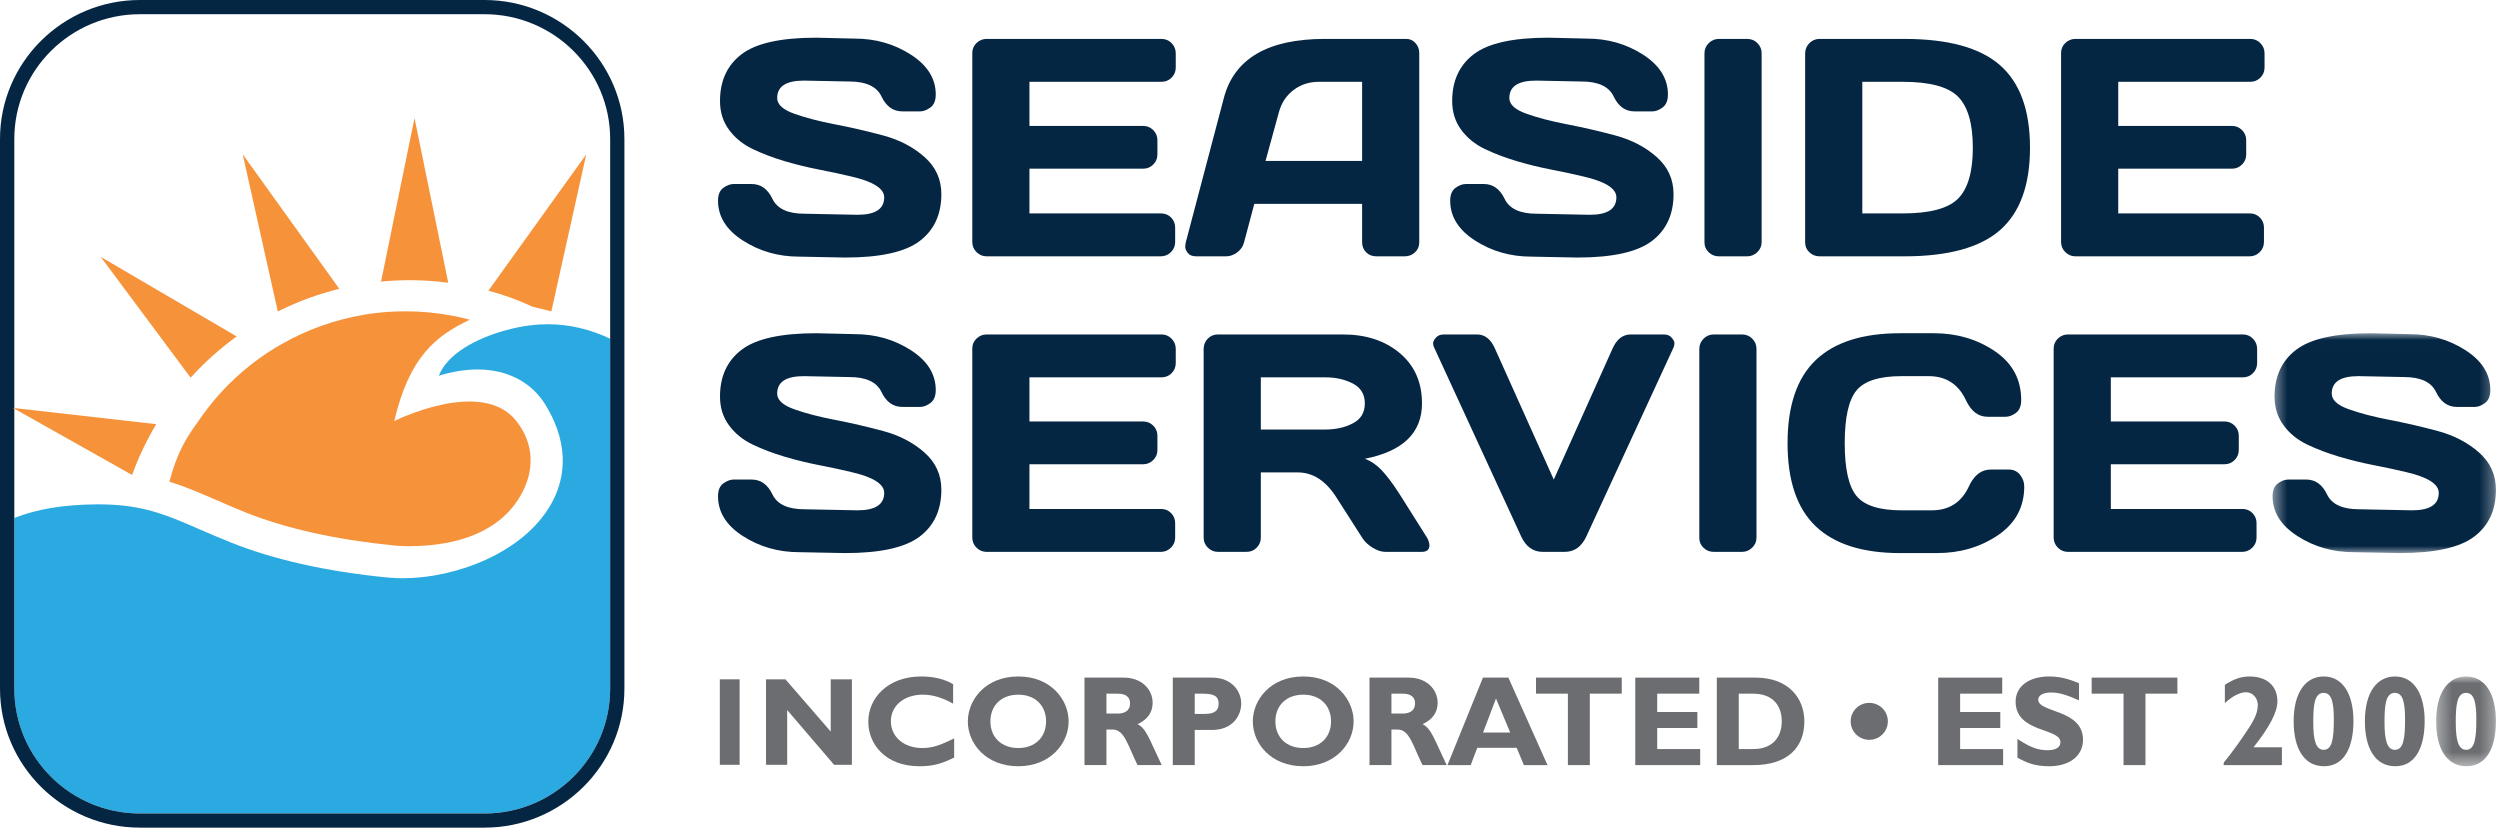 <?xml version="1.0" encoding="UTF-8"?>
<svg xmlns="http://www.w3.org/2000/svg" xmlns:xlink="http://www.w3.org/1999/xlink" width="182px" height="61px" viewBox="0 0 182 61">
    <title>Group 90</title>
    <defs>
        <polygon id="path-1" points="0.352 -0.004 4.704 -0.004 4.704 6.53 0.352 6.53"/>
        <polygon id="path-3" points="0.444 0.007 16.704 0.007 16.704 16.012 0.444 16.012"/>
    </defs>
    <g id="Page-1" stroke="none" stroke-width="1" fill="none" fill-rule="evenodd">
        <g id="Group-90">
            <g id="Group-42" opacity="0.8" transform="translate(52, 48.252)">
                <polygon id="Fill-1" fill="#46494D" points="0.402 7.425 1.844 7.425 1.844 1.203 0.402 1.203"/>
                <polygon id="Fill-3" fill="#46494D" points="10.017 7.425 8.721 7.425 5.307 3.439 5.307 7.425 3.767 7.425 3.767 1.203 5.18 1.203 8.476 5.006 8.476 1.203 10.017 1.203"/>
                <path d="M17.463,6.897 C16.569,7.353 15.892,7.531 14.944,7.531 C12.454,7.531 11.212,5.926 11.212,4.282 C11.212,2.582 12.613,0.995 15.066,0.995 C15.958,0.995 16.757,1.181 17.387,1.554 L17.387,2.974 C16.682,2.582 15.967,2.32 15.177,2.32 C13.816,2.32 12.856,3.125 12.856,4.253 C12.856,5.393 13.806,6.204 15.14,6.204 C15.977,6.204 16.541,5.944 17.463,5.505 L17.463,6.897 Z" id="Fill-5" fill="#46494D"/>
                <path d="M22.133,2.32 C20.91,2.32 20.102,3.094 20.102,4.264 C20.102,5.431 20.91,6.205 22.133,6.205 C23.345,6.205 24.154,5.431 24.154,4.264 C24.154,3.094 23.345,2.32 22.133,2.32 M22.133,7.531 C19.783,7.531 18.458,5.887 18.458,4.264 C18.458,2.721 19.717,0.995 22.133,0.995 C24.548,0.995 25.797,2.732 25.797,4.264 C25.797,5.899 24.434,7.531 22.133,7.531" id="Fill-7" fill="#46494D"/>
                <path d="M28.549,3.694 L29.395,3.694 C29.837,3.694 30.268,3.507 30.268,2.964 C30.268,2.488 29.959,2.247 29.358,2.247 L28.549,2.247 L28.549,3.694 Z M29.818,1.079 C31.133,1.079 31.912,1.956 31.912,2.908 C31.912,3.609 31.546,4.132 30.813,4.468 C31.472,4.796 31.669,5.579 32.572,7.447 L30.813,7.447 C30.129,6.083 29.874,4.86 29.01,4.86 L28.549,4.86 L28.549,7.447 L26.95,7.447 L26.95,1.079 L29.818,1.079 Z" id="Fill-9" fill="#46494D"/>
                <path d="M34.976,3.72 L35.719,3.72 C36.453,3.72 36.715,3.458 36.715,2.982 C36.715,2.442 36.405,2.247 35.54,2.247 L34.976,2.247 L34.976,3.72 Z M36.236,1.079 C37.702,1.079 38.361,2.096 38.361,2.963 C38.361,3.861 37.721,4.888 36.246,4.888 L34.976,4.888 L34.976,7.447 L33.379,7.447 L33.379,1.079 L36.236,1.079 Z" id="Fill-11" fill="#46494D"/>
                <path d="M42.88,2.32 C41.657,2.32 40.849,3.094 40.849,4.264 C40.849,5.431 41.657,6.205 42.88,6.205 C44.092,6.205 44.9,5.431 44.9,4.264 C44.9,3.094 44.092,2.32 42.88,2.32 M42.88,7.531 C40.529,7.531 39.205,5.887 39.205,4.264 C39.205,2.721 40.464,0.995 42.88,0.995 C45.294,0.995 46.544,2.732 46.544,4.264 C46.544,5.899 45.181,7.531 42.88,7.531" id="Fill-13" fill="#46494D"/>
                <path d="M49.297,3.694 L50.143,3.694 C50.585,3.694 51.015,3.507 51.015,2.964 C51.015,2.488 50.706,2.247 50.106,2.247 L49.297,2.247 L49.297,3.694 Z M50.565,1.079 C51.881,1.079 52.661,1.956 52.661,2.908 C52.661,3.609 52.295,4.132 51.561,4.468 C52.219,4.796 52.417,5.579 53.319,7.447 L51.561,7.447 C50.874,6.083 50.622,4.86 49.756,4.86 L49.297,4.86 L49.297,7.447 L47.699,7.447 L47.699,1.079 L50.565,1.079 Z" id="Fill-15" fill="#46494D"/>
                <path d="M56.908,2.6 L55.968,5.074 L57.941,5.074 L56.908,2.6 Z M60.659,7.448 L58.939,7.448 L58.413,6.186 L55.545,6.186 L55.067,7.448 L53.375,7.448 L55.958,1.079 L57.81,1.079 L60.659,7.448 Z" id="Fill-17" fill="#46494D"/>
                <polygon id="Fill-19" fill="#46494D" points="66.062 2.246 63.739 2.246 63.739 7.448 62.142 7.448 62.142 2.246 59.82 2.246 59.82 1.078 66.062 1.078"/>
                <polygon id="Fill-21" fill="#46494D" points="71.774 7.448 67.047 7.448 67.047 1.079 71.708 1.079 71.708 2.246 68.645 2.246 68.645 3.581 71.567 3.581 71.567 4.746 68.645 4.746 68.645 6.279 71.774 6.279"/>
                <path d="M74.582,6.279 L75.626,6.279 C77.233,6.279 77.712,5.196 77.712,4.263 C77.712,3.17 77.121,2.247 75.607,2.247 L74.582,2.247 L74.582,6.279 Z M75.814,1.079 C78.154,1.079 79.357,2.526 79.357,4.272 C79.357,6.102 78.191,7.448 75.635,7.448 L72.984,7.448 L72.984,1.079 L75.814,1.079 Z" id="Fill-23" fill="#46494D"/>
                <path d="M85.436,4.263 C85.436,5.009 84.835,5.607 84.082,5.607 C83.332,5.607 82.729,5.009 82.729,4.263 C82.729,3.516 83.332,2.918 84.082,2.918 C84.835,2.918 85.436,3.516 85.436,4.263" id="Fill-25" fill="#46494D"/>
                <polygon id="Fill-27" fill="#46494D" points="93.827 7.448 89.1 7.448 89.1 1.079 93.762 1.079 93.762 2.246 90.697 2.246 90.697 3.581 93.622 3.581 93.622 4.746 90.697 4.746 90.697 6.279 93.827 6.279"/>
                <path d="M99.352,2.732 C98.423,2.32 97.867,2.161 97.322,2.161 C96.748,2.161 96.382,2.368 96.382,2.684 C96.382,3.646 99.644,3.376 99.644,5.597 C99.644,6.82 98.61,7.531 97.182,7.531 C96.063,7.531 95.509,7.241 94.869,6.914 L94.869,5.541 C95.79,6.149 96.355,6.364 97.06,6.364 C97.67,6.364 97.999,6.149 97.999,5.775 C97.999,4.73 94.737,5.111 94.737,2.824 C94.737,1.722 95.696,0.995 97.182,0.995 C97.897,0.995 98.543,1.144 99.352,1.49 L99.352,2.732 Z" id="Fill-29" fill="#46494D"/>
                <polygon id="Fill-31" fill="#46494D" points="106.514 2.246 104.191 2.246 104.191 7.448 102.594 7.448 102.594 2.246 100.272 2.246 100.272 1.078 106.514 1.078"/>
                <path d="M114.123,7.448 L109.885,7.448 L109.885,7.269 C110.562,6.448 111.211,5.515 111.671,4.814 C112.196,4.02 112.366,3.552 112.366,3.059 C112.366,2.564 111.991,2.143 111.511,2.143 C111.06,2.143 110.487,2.441 109.97,2.938 L109.97,1.6 C110.665,1.163 111.154,0.996 111.766,0.996 C113.024,0.996 113.795,1.677 113.795,2.805 C113.795,3.609 113.204,4.701 112.058,6.149 L114.123,6.149 L114.123,7.448 Z" id="Fill-33" fill="#46494D"/>
                <path d="M117.159,2.19 C116.491,2.19 116.406,3.076 116.406,4.328 C116.406,5.626 116.586,6.335 117.169,6.335 C117.798,6.335 117.902,5.458 117.902,4.132 C117.902,2.87 117.741,2.19 117.159,2.19 M117.188,7.53 C115.702,7.53 114.978,6.186 114.978,4.263 C114.978,2.107 115.881,0.996 117.169,0.996 C118.608,0.996 119.331,2.357 119.331,4.235 C119.331,6.102 118.692,7.53 117.188,7.53" id="Fill-35" fill="#46494D"/>
                <path d="M122.346,2.19 C121.678,2.19 121.593,3.076 121.593,4.328 C121.593,5.626 121.773,6.335 122.355,6.335 C122.985,6.335 123.088,5.458 123.088,4.132 C123.088,2.87 122.928,2.19 122.346,2.19 M122.374,7.53 C120.889,7.53 120.164,6.186 120.164,4.263 C120.164,2.107 121.068,0.996 122.355,0.996 C123.793,0.996 124.515,2.357 124.515,4.235 C124.515,6.102 123.878,7.53 122.374,7.53" id="Fill-37" fill="#46494D"/>
                <g id="Group-41" transform="translate(125, 1)">
                    <mask id="mask-2" fill="white">
                        <use xlink:href="#path-1"/>
                    </mask>
                    <g id="Clip-40"/>
                    <path d="M2.531,1.19 C1.865,1.19 1.78,2.076 1.78,3.328 C1.78,4.626 1.959,5.335 2.541,5.335 C3.172,5.335 3.276,4.458 3.276,3.132 C3.276,1.87 3.115,1.19 2.531,1.19 M2.56,6.53 C1.075,6.53 0.352,5.186 0.352,3.263 C0.352,1.107 1.254,-0.004 2.541,-0.004 C3.98,-0.004 4.704,1.357 4.704,3.235 C4.704,5.102 4.065,6.53 2.56,6.53" id="Fill-39" fill="#46494D" mask="url(#mask-2)"/>
                </g>
            </g>
            <path d="M11.375,30.88 L1.043,29.707 L1.043,29.753 L9.618,34.579 C10.083,33.283 10.674,32.048 11.375,30.88" id="Fill-43" fill="#F5923A"/>
            <path d="M24.7,21.025 L17.67,11.234 L20.224,22.677 C21.635,21.967 23.136,21.411 24.7,21.025" id="Fill-45" fill="#F5923A"/>
            <path d="M32.632,20.583 L30.177,8.594 L27.74,20.499 C28.439,20.433 29.148,20.397 29.868,20.397 C30.806,20.397 31.725,20.463 32.632,20.583" id="Fill-47" fill="#F5923A"/>
            <path d="M40.138,22.667 L42.681,11.233 L35.555,21.162 C36.706,21.473 37.703,21.838 38.766,22.328 L40.138,22.667 Z" id="Fill-49" fill="#F5923A"/>
            <path d="M17.229,24.493 L7.333,18.701 L13.877,27.494 C14.888,26.381 16.01,25.378 17.229,24.493" id="Fill-51" fill="#F5923A"/>
            <path d="M20.069,25.302 C18.36,26.336 16.837,27.647 15.564,29.167 C15.275,29.513 15.005,29.87 14.738,30.235 C13.664,31.73 13.138,32.498 12.556,34.287 C12.496,34.473 12.384,34.882 12.329,35.067 C13.467,35.415 14.519,35.872 15.678,36.372 C16.359,36.67 17.061,36.976 17.863,37.299 C20.828,38.482 24.489,39.297 28.737,39.716 C29.053,39.748 29.384,39.764 29.721,39.764 C33.524,39.764 36.468,38.593 37.918,36.044 C38.862,34.386 38.984,32.391 37.564,30.619 C35.042,27.474 28.703,30.653 28.703,30.653 C29.806,25.909 31.808,24.406 34.202,23.277 C33.839,23.18 33.47,23.091 33.101,23.017 C33.065,23.01 33.026,23.004 32.987,22.996 C31.86,22.776 30.703,22.663 29.513,22.663 C28.547,22.663 27.598,22.739 26.673,22.879 C26.606,22.892 26.538,22.905 26.471,22.92 C24.377,23.273 22.405,23.981 20.622,24.984 C20.435,25.084 20.249,25.191 20.069,25.302" id="Fill-53" fill="#F5923A"/>
            <path d="M10.184,59.222 L35.272,59.222 C40.315,59.222 44.42,55.145 44.42,50.133 L44.42,24.659 C42.995,23.979 41.45,23.604 39.886,23.604 C39.444,23.604 39.005,23.633 38.569,23.687 C37.994,23.761 37.355,23.89 36.706,24.074 C34.692,24.643 32.574,25.741 31.946,27.355 C32.894,27.056 33.86,26.898 34.76,26.898 C36.944,26.898 38.711,27.822 39.727,29.498 C41.642,32.648 40.992,35.162 40.109,36.715 C38.104,40.249 33.174,42.095 29.34,42.095 C28.945,42.095 28.556,42.075 28.179,42.04 C23.762,41.602 19.935,40.746 16.81,39.494 C15.986,39.165 15.271,38.855 14.578,38.556 C13.468,38.071 12.52,37.658 11.54,37.349 C10.277,36.95 8.955,36.715 7.155,36.715 L6.983,36.718 C4.635,36.741 2.719,37.047 1.042,37.71 L1.042,50.133 C1.042,55.145 5.139,59.222 10.184,59.222" id="Fill-55" fill="#2AAAE1"/>
            <path d="M44.42,24.659 L44.42,50.133 C44.42,55.145 40.317,59.222 35.272,59.222 L10.184,59.222 C5.141,59.222 1.042,55.145 1.042,50.133 L1.042,37.709 L1.042,29.751 L0.943,29.696 L1.042,29.708 L1.042,10.121 C1.042,5.109 5.141,1.035 10.184,1.035 L35.272,1.035 C40.317,1.035 44.42,5.109 44.42,10.121 L44.42,24.659 Z M35.272,0 L10.184,0 C4.573,0 0,4.543 0,10.121 L0,38.183 L0,50.133 C0,55.714 4.573,60.252 10.184,60.252 L35.272,60.252 C40.887,60.252 45.457,55.714 45.457,50.133 L45.457,25.221 L45.457,10.121 C45.457,4.543 40.887,0 35.272,0 L35.272,0 Z" id="Fill-57" fill="#052643"/>
            <path d="M52.272,14.61 C52.272,14.175 52.401,13.865 52.658,13.677 C52.916,13.49 53.166,13.396 53.41,13.396 L54.722,13.396 C55.385,13.396 55.889,13.756 56.234,14.477 C56.581,15.199 57.356,15.559 58.563,15.559 L62.426,15.636 C63.721,15.636 64.37,15.214 64.37,14.367 C64.37,13.727 63.578,13.223 61.996,12.855 C61.291,12.685 60.51,12.518 59.657,12.352 C58.803,12.187 57.956,11.979 57.112,11.729 C56.27,11.479 55.495,11.184 54.789,10.846 C54.083,10.507 53.51,10.042 53.072,9.45 C52.635,8.857 52.416,8.16 52.416,7.358 C52.416,5.879 52.941,4.74 53.995,3.942 C55.045,3.143 56.856,2.744 59.425,2.744 L62.228,2.81 C63.736,2.81 65.097,3.199 66.306,3.974 C67.517,4.752 68.123,5.72 68.123,6.883 C68.123,7.317 67.995,7.631 67.737,7.822 C67.478,8.013 67.233,8.108 66.998,8.108 L65.683,8.108 C65.02,8.108 64.516,7.746 64.171,7.021 C63.825,6.297 63.048,5.934 61.842,5.934 L58.52,5.868 C57.224,5.868 56.578,6.291 56.578,7.137 C56.578,7.6 56.987,7.98 57.807,8.274 C58.627,8.568 59.621,8.828 60.788,9.052 C61.955,9.277 63.126,9.548 64.303,9.864 C65.481,10.18 66.48,10.701 67.299,11.425 C68.121,12.15 68.531,13.053 68.531,14.135 C68.531,15.614 68.002,16.754 66.948,17.551 C65.891,18.35 64.084,18.749 61.522,18.749 L58.178,18.683 C56.669,18.683 55.307,18.295 54.093,17.518 C52.879,16.742 52.272,15.773 52.272,14.61" id="Fill-59" fill="#052643"/>
            <path d="M70.782,17.601 L70.782,3.859 C70.782,3.572 70.886,3.329 71.092,3.13 C71.298,2.931 71.544,2.832 71.831,2.832 L84.557,2.832 C84.845,2.832 85.09,2.935 85.292,3.141 C85.494,3.347 85.595,3.594 85.595,3.88 L85.595,4.918 C85.595,5.205 85.494,5.45 85.292,5.653 C85.09,5.855 84.845,5.955 84.557,5.955 L74.944,5.955 L74.944,9.167 L83.222,9.167 C83.51,9.167 83.754,9.269 83.956,9.471 C84.159,9.674 84.26,9.918 84.26,10.205 L84.26,11.243 C84.26,11.53 84.159,11.775 83.956,11.977 C83.754,12.179 83.51,12.281 83.222,12.281 L74.944,12.281 L74.944,15.537 L84.536,15.537 C84.815,15.537 85.054,15.636 85.253,15.834 C85.452,16.034 85.552,16.277 85.552,16.563 L85.552,17.623 C85.552,17.91 85.448,18.155 85.242,18.357 C85.036,18.56 84.79,18.661 84.503,18.661 L71.831,18.661 C71.544,18.661 71.298,18.56 71.092,18.357 C70.886,18.155 70.782,17.903 70.782,17.601" id="Fill-61" fill="#052643"/>
            <path d="M86.324,17.645 L89.095,7.137 C89.845,4.275 92.288,2.839 96.424,2.832 L102.373,2.832 C102.646,2.832 102.871,2.935 103.052,3.141 C103.233,3.347 103.322,3.586 103.322,3.859 L103.322,17.645 C103.322,17.932 103.219,18.173 103.014,18.367 C102.808,18.563 102.561,18.66 102.274,18.66 L100.198,18.66 C99.897,18.66 99.649,18.563 99.453,18.367 C99.259,18.173 99.161,17.925 99.161,17.623 L99.161,14.841 L91.313,14.841 L90.573,17.623 C90.5,17.925 90.334,18.173 90.077,18.367 C89.819,18.563 89.547,18.66 89.26,18.66 L87.085,18.66 C86.799,18.66 86.593,18.577 86.468,18.412 C86.342,18.246 86.281,18.101 86.285,17.976 C86.289,17.851 86.302,17.74 86.324,17.645 L86.324,17.645 Z M92.13,11.717 L99.161,11.717 L99.161,5.955 L96.016,5.955 C95.309,5.955 94.693,6.156 94.166,6.557 C93.64,6.958 93.285,7.497 93.102,8.174 L92.13,11.717 Z" id="Fill-63" fill="#052643"/>
            <path d="M105.574,14.61 C105.574,14.175 105.703,13.865 105.961,13.677 C106.219,13.49 106.469,13.396 106.712,13.396 L108.025,13.396 C108.687,13.396 109.191,13.756 109.537,14.477 C109.883,15.199 110.659,15.559 111.866,15.559 L115.729,15.636 C117.024,15.636 117.672,15.214 117.672,14.367 C117.672,13.727 116.881,13.223 115.299,12.855 C114.593,12.685 113.812,12.518 112.959,12.352 C112.105,12.187 111.258,11.979 110.415,11.729 C109.572,11.479 108.798,11.184 108.092,10.846 C107.385,10.507 106.812,10.042 106.375,9.45 C105.937,8.857 105.718,8.16 105.718,7.358 C105.718,5.879 106.244,4.74 107.297,3.942 C108.348,3.143 110.159,2.744 112.727,2.744 L115.531,2.81 C117.039,2.81 118.399,3.199 119.609,3.974 C120.82,4.752 121.425,5.72 121.425,6.883 C121.425,7.317 121.297,7.631 121.039,7.822 C120.781,8.013 120.535,8.108 120.3,8.108 L118.986,8.108 C118.323,8.108 117.819,7.746 117.473,7.021 C117.128,6.297 116.351,5.934 115.144,5.934 L111.822,5.868 C110.527,5.868 109.88,6.291 109.88,7.137 C109.88,7.6 110.29,7.98 111.11,8.274 C111.93,8.568 112.924,8.828 114.091,9.052 C115.257,9.277 116.428,9.548 117.606,9.864 C118.783,10.18 119.782,10.701 120.602,11.425 C121.424,12.15 121.834,13.053 121.834,14.135 C121.834,15.614 121.305,16.754 120.25,17.551 C119.193,18.35 117.386,18.749 114.824,18.749 L111.48,18.683 C109.971,18.683 108.61,18.295 107.395,17.518 C106.181,16.742 105.574,15.773 105.574,14.61" id="Fill-65" fill="#052643"/>
            <path d="M124.085,17.645 L124.085,3.88 C124.085,3.594 124.189,3.347 124.395,3.141 C124.601,2.935 124.847,2.832 125.134,2.832 L127.187,2.832 C127.488,2.832 127.74,2.935 127.943,3.141 C128.146,3.347 128.247,3.594 128.247,3.88 L128.247,17.624 C128.247,17.91 128.142,18.155 127.932,18.357 C127.723,18.56 127.474,18.661 127.187,18.661 L125.134,18.661 C124.847,18.661 124.601,18.563 124.395,18.368 C124.189,18.173 124.085,17.932 124.085,17.645" id="Fill-67" fill="#052643"/>
            <path d="M131.414,17.645 L131.414,3.903 C131.414,3.601 131.517,3.348 131.723,3.141 C131.93,2.935 132.176,2.833 132.463,2.833 L138.633,2.833 C141.827,2.833 144.15,3.471 145.603,4.748 C147.056,6.024 147.784,8.026 147.784,10.752 C147.784,13.478 147.056,15.478 145.603,16.752 C144.15,18.024 141.827,18.661 138.633,18.661 L132.463,18.661 C132.176,18.661 131.93,18.563 131.723,18.368 C131.517,18.174 131.414,17.933 131.414,17.645 L131.414,17.645 Z M135.576,15.537 L138.512,15.537 C140.491,15.537 141.838,15.177 142.552,14.456 C143.265,13.734 143.622,12.5 143.622,10.752 C143.622,9.005 143.265,7.768 142.552,7.044 C141.838,6.319 140.491,5.956 138.512,5.956 L135.576,5.956 L135.576,15.537 Z" id="Fill-69" fill="#052643"/>
            <path d="M150.046,17.601 L150.046,3.859 C150.046,3.572 150.15,3.329 150.356,3.13 C150.562,2.931 150.808,2.832 151.095,2.832 L163.821,2.832 C164.109,2.832 164.354,2.935 164.556,3.141 C164.758,3.347 164.859,3.594 164.859,3.88 L164.859,4.918 C164.859,5.205 164.758,5.45 164.556,5.653 C164.354,5.855 164.109,5.955 163.821,5.955 L154.208,5.955 L154.208,9.167 L162.486,9.167 C162.774,9.167 163.018,9.269 163.22,9.471 C163.423,9.674 163.524,9.918 163.524,10.205 L163.524,11.243 C163.524,11.53 163.423,11.775 163.22,11.977 C163.018,12.179 162.774,12.281 162.486,12.281 L154.208,12.281 L154.208,15.537 L163.8,15.537 C164.079,15.537 164.318,15.636 164.517,15.834 C164.716,16.034 164.816,16.277 164.816,16.563 L164.816,17.623 C164.816,17.91 164.712,18.155 164.506,18.357 C164.3,18.56 164.054,18.661 163.767,18.661 L151.095,18.661 C150.808,18.661 150.562,18.56 150.356,18.357 C150.15,18.155 150.046,17.903 150.046,17.601" id="Fill-71" fill="#052643"/>
            <path d="M52.272,36.126 C52.272,35.691 52.401,35.38 52.658,35.193 C52.916,35.005 53.166,34.911 53.41,34.911 L54.722,34.911 C55.385,34.911 55.889,35.272 56.234,35.992 C56.581,36.715 57.356,37.075 58.563,37.075 L62.426,37.151 C63.721,37.151 64.37,36.73 64.37,35.883 C64.37,35.242 63.578,34.739 61.996,34.37 C61.291,34.2 60.51,34.033 59.657,33.867 C58.803,33.703 57.956,33.495 57.112,33.245 C56.27,32.995 55.495,32.7 54.789,32.361 C54.083,32.023 53.51,31.558 53.072,30.965 C52.635,30.372 52.416,29.675 52.416,28.873 C52.416,27.395 52.941,26.256 53.995,25.457 C55.045,24.659 56.856,24.259 59.425,24.259 L62.228,24.326 C63.736,24.326 65.097,24.715 66.306,25.489 C67.517,26.267 68.123,27.235 68.123,28.398 C68.123,28.832 67.995,29.146 67.737,29.337 C67.478,29.529 67.233,29.623 66.998,29.623 L65.683,29.623 C65.02,29.623 64.516,29.262 64.171,28.537 C63.825,27.812 63.048,27.45 61.842,27.45 L58.52,27.384 C57.224,27.384 56.578,27.806 56.578,28.652 C56.578,29.116 56.987,29.495 57.807,29.79 C58.627,30.084 59.621,30.343 60.788,30.567 C61.955,30.793 63.126,31.064 64.303,31.38 C65.481,31.695 66.48,32.217 67.299,32.941 C68.121,33.666 68.531,34.569 68.531,35.651 C68.531,37.13 68.002,38.27 66.948,39.066 C65.891,39.865 64.084,40.264 61.522,40.264 L58.178,40.199 C56.669,40.199 55.307,39.81 54.093,39.033 C52.879,38.258 52.272,37.288 52.272,36.126" id="Fill-73" fill="#052643"/>
            <path d="M70.782,39.117 L70.782,25.375 C70.782,25.088 70.886,24.845 71.092,24.646 C71.298,24.447 71.544,24.348 71.831,24.348 L84.557,24.348 C84.845,24.348 85.09,24.451 85.292,24.657 C85.494,24.863 85.595,25.11 85.595,25.396 L85.595,26.434 C85.595,26.721 85.494,26.966 85.292,27.169 C85.09,27.371 84.845,27.471 84.557,27.471 L74.944,27.471 L74.944,30.683 L83.222,30.683 C83.51,30.683 83.754,30.785 83.956,30.987 C84.159,31.19 84.26,31.434 84.26,31.721 L84.26,32.759 C84.26,33.046 84.159,33.291 83.956,33.493 C83.754,33.695 83.51,33.797 83.222,33.797 L74.944,33.797 L74.944,37.053 L84.536,37.053 C84.815,37.053 85.054,37.152 85.253,37.35 C85.452,37.55 85.552,37.793 85.552,38.079 L85.552,39.139 C85.552,39.426 85.448,39.671 85.242,39.873 C85.036,40.076 84.79,40.177 84.503,40.177 L71.831,40.177 C71.544,40.177 71.298,40.076 71.092,39.873 C70.886,39.671 70.782,39.419 70.782,39.117" id="Fill-75" fill="#052643"/>
            <path d="M104.061,39.702 C104.061,40.018 103.874,40.176 103.499,40.176 L100.85,40.176 C100.57,40.176 100.263,40.076 99.928,39.873 C99.593,39.67 99.338,39.425 99.161,39.139 L97.284,36.203 C96.512,34.996 95.577,34.392 94.48,34.392 L91.788,34.392 L91.788,39.139 C91.788,39.425 91.686,39.67 91.484,39.873 C91.281,40.076 91.037,40.176 90.75,40.176 L88.675,40.176 C88.388,40.176 88.142,40.076 87.935,39.873 C87.729,39.67 87.626,39.425 87.626,39.139 L87.626,25.396 C87.626,25.11 87.726,24.863 87.924,24.657 C88.123,24.451 88.366,24.348 88.652,24.348 L97.759,24.348 C99.444,24.348 100.826,24.8 101.904,25.706 C102.981,26.611 103.521,27.832 103.521,29.37 C103.521,31.511 102.134,32.854 99.359,33.399 C99.801,33.561 100.21,33.838 100.585,34.232 C100.96,34.626 101.391,35.198 101.876,35.949 L103.886,39.139 C104.003,39.345 104.061,39.533 104.061,39.702 L104.061,39.702 Z M91.788,31.269 L96.49,31.269 C97.248,31.269 97.915,31.118 98.493,30.816 C99.07,30.514 99.359,30.033 99.359,29.37 C99.359,28.707 99.07,28.226 98.493,27.924 C97.915,27.623 97.248,27.471 96.49,27.471 L91.788,27.471 L91.788,31.269 Z" id="Fill-77" fill="#052643"/>
            <path d="M104.394,25.275 C104.35,25.187 104.328,25.089 104.328,24.983 C104.328,24.876 104.395,24.744 104.531,24.586 C104.668,24.427 104.862,24.348 105.112,24.348 L107.528,24.348 C108.103,24.348 108.54,24.698 108.841,25.396 L113.114,34.912 L117.385,25.396 C117.688,24.705 118.124,24.355 118.7,24.348 L121.117,24.348 C121.374,24.348 121.57,24.427 121.701,24.586 C121.834,24.744 121.9,24.876 121.9,24.983 C121.9,25.089 121.882,25.187 121.844,25.275 L115.487,39.05 C115.141,39.801 114.615,40.176 113.909,40.176 L112.32,40.176 C111.612,40.176 111.085,39.801 110.74,39.05 L104.394,25.275 Z" id="Fill-79" fill="#052643"/>
            <path d="M123.71,39.161 L123.71,25.396 C123.71,25.11 123.814,24.863 124.02,24.657 C124.226,24.451 124.472,24.348 124.759,24.348 L126.812,24.348 C127.113,24.348 127.365,24.451 127.568,24.657 C127.771,24.863 127.872,25.11 127.872,25.396 L127.872,39.14 C127.872,39.426 127.767,39.671 127.557,39.873 C127.348,40.076 127.099,40.177 126.812,40.177 L124.759,40.177 C124.472,40.177 124.226,40.079 124.02,39.884 C123.814,39.689 123.71,39.448 123.71,39.161" id="Fill-81" fill="#052643"/>
            <path d="M132.182,38.311 C130.817,37.008 130.134,34.994 130.134,32.267 C130.134,29.541 130.817,27.525 132.182,26.218 C133.547,24.913 135.595,24.259 138.325,24.259 L140.786,24.259 C142.456,24.259 143.934,24.694 145.218,25.562 C146.502,26.43 147.144,27.619 147.144,29.127 C147.144,29.561 147.015,29.873 146.758,30.06 C146.5,30.248 146.25,30.341 146.007,30.341 L144.694,30.341 C144.017,30.341 143.491,29.937 143.116,29.127 C142.571,27.964 141.665,27.383 140.4,27.383 L138.435,27.383 C136.824,27.383 135.731,27.729 135.157,28.42 C134.583,29.113 134.296,30.393 134.296,32.262 C134.296,34.131 134.583,35.414 135.157,36.109 C135.731,36.804 136.824,37.152 138.435,37.152 L140.632,37.152 C141.897,37.152 142.799,36.571 143.336,35.408 C143.711,34.591 144.242,34.183 144.925,34.183 L146.239,34.183 C146.585,34.183 146.859,34.311 147.061,34.569 C147.264,34.827 147.365,35.106 147.365,35.408 C147.365,36.916 146.725,38.103 145.445,38.967 C144.163,39.832 142.689,40.264 141.018,40.264 L138.325,40.264 C135.595,40.264 133.547,39.614 132.182,38.311" id="Fill-83" fill="#052643"/>
            <path d="M149.506,39.117 L149.506,25.375 C149.506,25.088 149.61,24.845 149.816,24.646 C150.022,24.447 150.268,24.348 150.555,24.348 L163.281,24.348 C163.569,24.348 163.814,24.451 164.016,24.657 C164.218,24.863 164.319,25.11 164.319,25.396 L164.319,26.434 C164.319,26.721 164.218,26.966 164.016,27.169 C163.814,27.371 163.569,27.471 163.281,27.471 L153.668,27.471 L153.668,30.683 L161.946,30.683 C162.234,30.683 162.478,30.785 162.68,30.987 C162.883,31.19 162.984,31.434 162.984,31.721 L162.984,32.759 C162.984,33.046 162.883,33.291 162.68,33.493 C162.478,33.695 162.234,33.797 161.946,33.797 L153.668,33.797 L153.668,37.053 L163.26,37.053 C163.539,37.053 163.778,37.152 163.977,37.35 C164.176,37.55 164.276,37.793 164.276,38.079 L164.276,39.139 C164.276,39.426 164.172,39.671 163.966,39.873 C163.76,40.076 163.514,40.177 163.227,40.177 L150.555,40.177 C150.268,40.177 150.022,40.076 149.816,39.873 C149.61,39.671 149.506,39.419 149.506,39.117" id="Fill-85" fill="#052643"/>
            <g id="Group-89" transform="translate(165, 24.252)">
                <mask id="mask-4" fill="white">
                    <use xlink:href="#path-3"/>
                </mask>
                <g id="Clip-88"/>
                <path d="M0.444,11.873 C0.444,11.438 0.573,11.129 0.831,10.941 C1.089,10.754 1.339,10.659 1.582,10.659 L2.895,10.659 C3.557,10.659 4.061,11.02 4.407,11.741 C4.753,12.463 5.529,12.822 6.736,12.822 L10.599,12.899 C11.894,12.899 12.542,12.477 12.542,11.63 C12.542,10.991 11.751,10.486 10.169,10.118 C9.463,9.948 8.682,9.781 7.829,9.616 C6.975,9.45 6.128,9.242 5.285,8.992 C4.442,8.742 3.668,8.447 2.962,8.11 C2.255,7.771 1.682,7.306 1.245,6.713 C0.807,6.12 0.588,5.423 0.588,4.622 C0.588,3.143 1.114,2.003 2.167,1.206 C3.218,0.406 5.029,0.007 7.597,0.007 L10.401,0.073 C11.909,0.073 13.269,0.463 14.479,1.238 C15.69,2.015 16.295,2.983 16.295,4.146 C16.295,4.58 16.167,4.894 15.909,5.085 C15.651,5.277 15.405,5.372 15.17,5.372 L13.856,5.372 C13.193,5.372 12.689,5.01 12.343,4.285 C11.998,3.561 11.221,3.197 10.014,3.197 L6.692,3.131 C5.397,3.131 4.75,3.554 4.75,4.401 C4.75,4.864 5.16,5.244 5.98,5.537 C6.8,5.832 7.794,6.091 8.961,6.316 C10.127,6.54 11.298,6.811 12.476,7.128 C13.653,7.444 14.652,7.965 15.472,8.688 C16.294,9.414 16.704,10.316 16.704,11.399 C16.704,12.877 16.175,14.018 15.12,14.815 C14.063,15.614 12.256,16.012 9.694,16.012 L6.35,15.947 C4.841,15.947 3.48,15.559 2.265,14.781 C1.051,14.005 0.444,13.037 0.444,11.873" id="Fill-87" fill="#052643" mask="url(#mask-4)"/>
            </g>
        </g>
    </g>
</svg>
